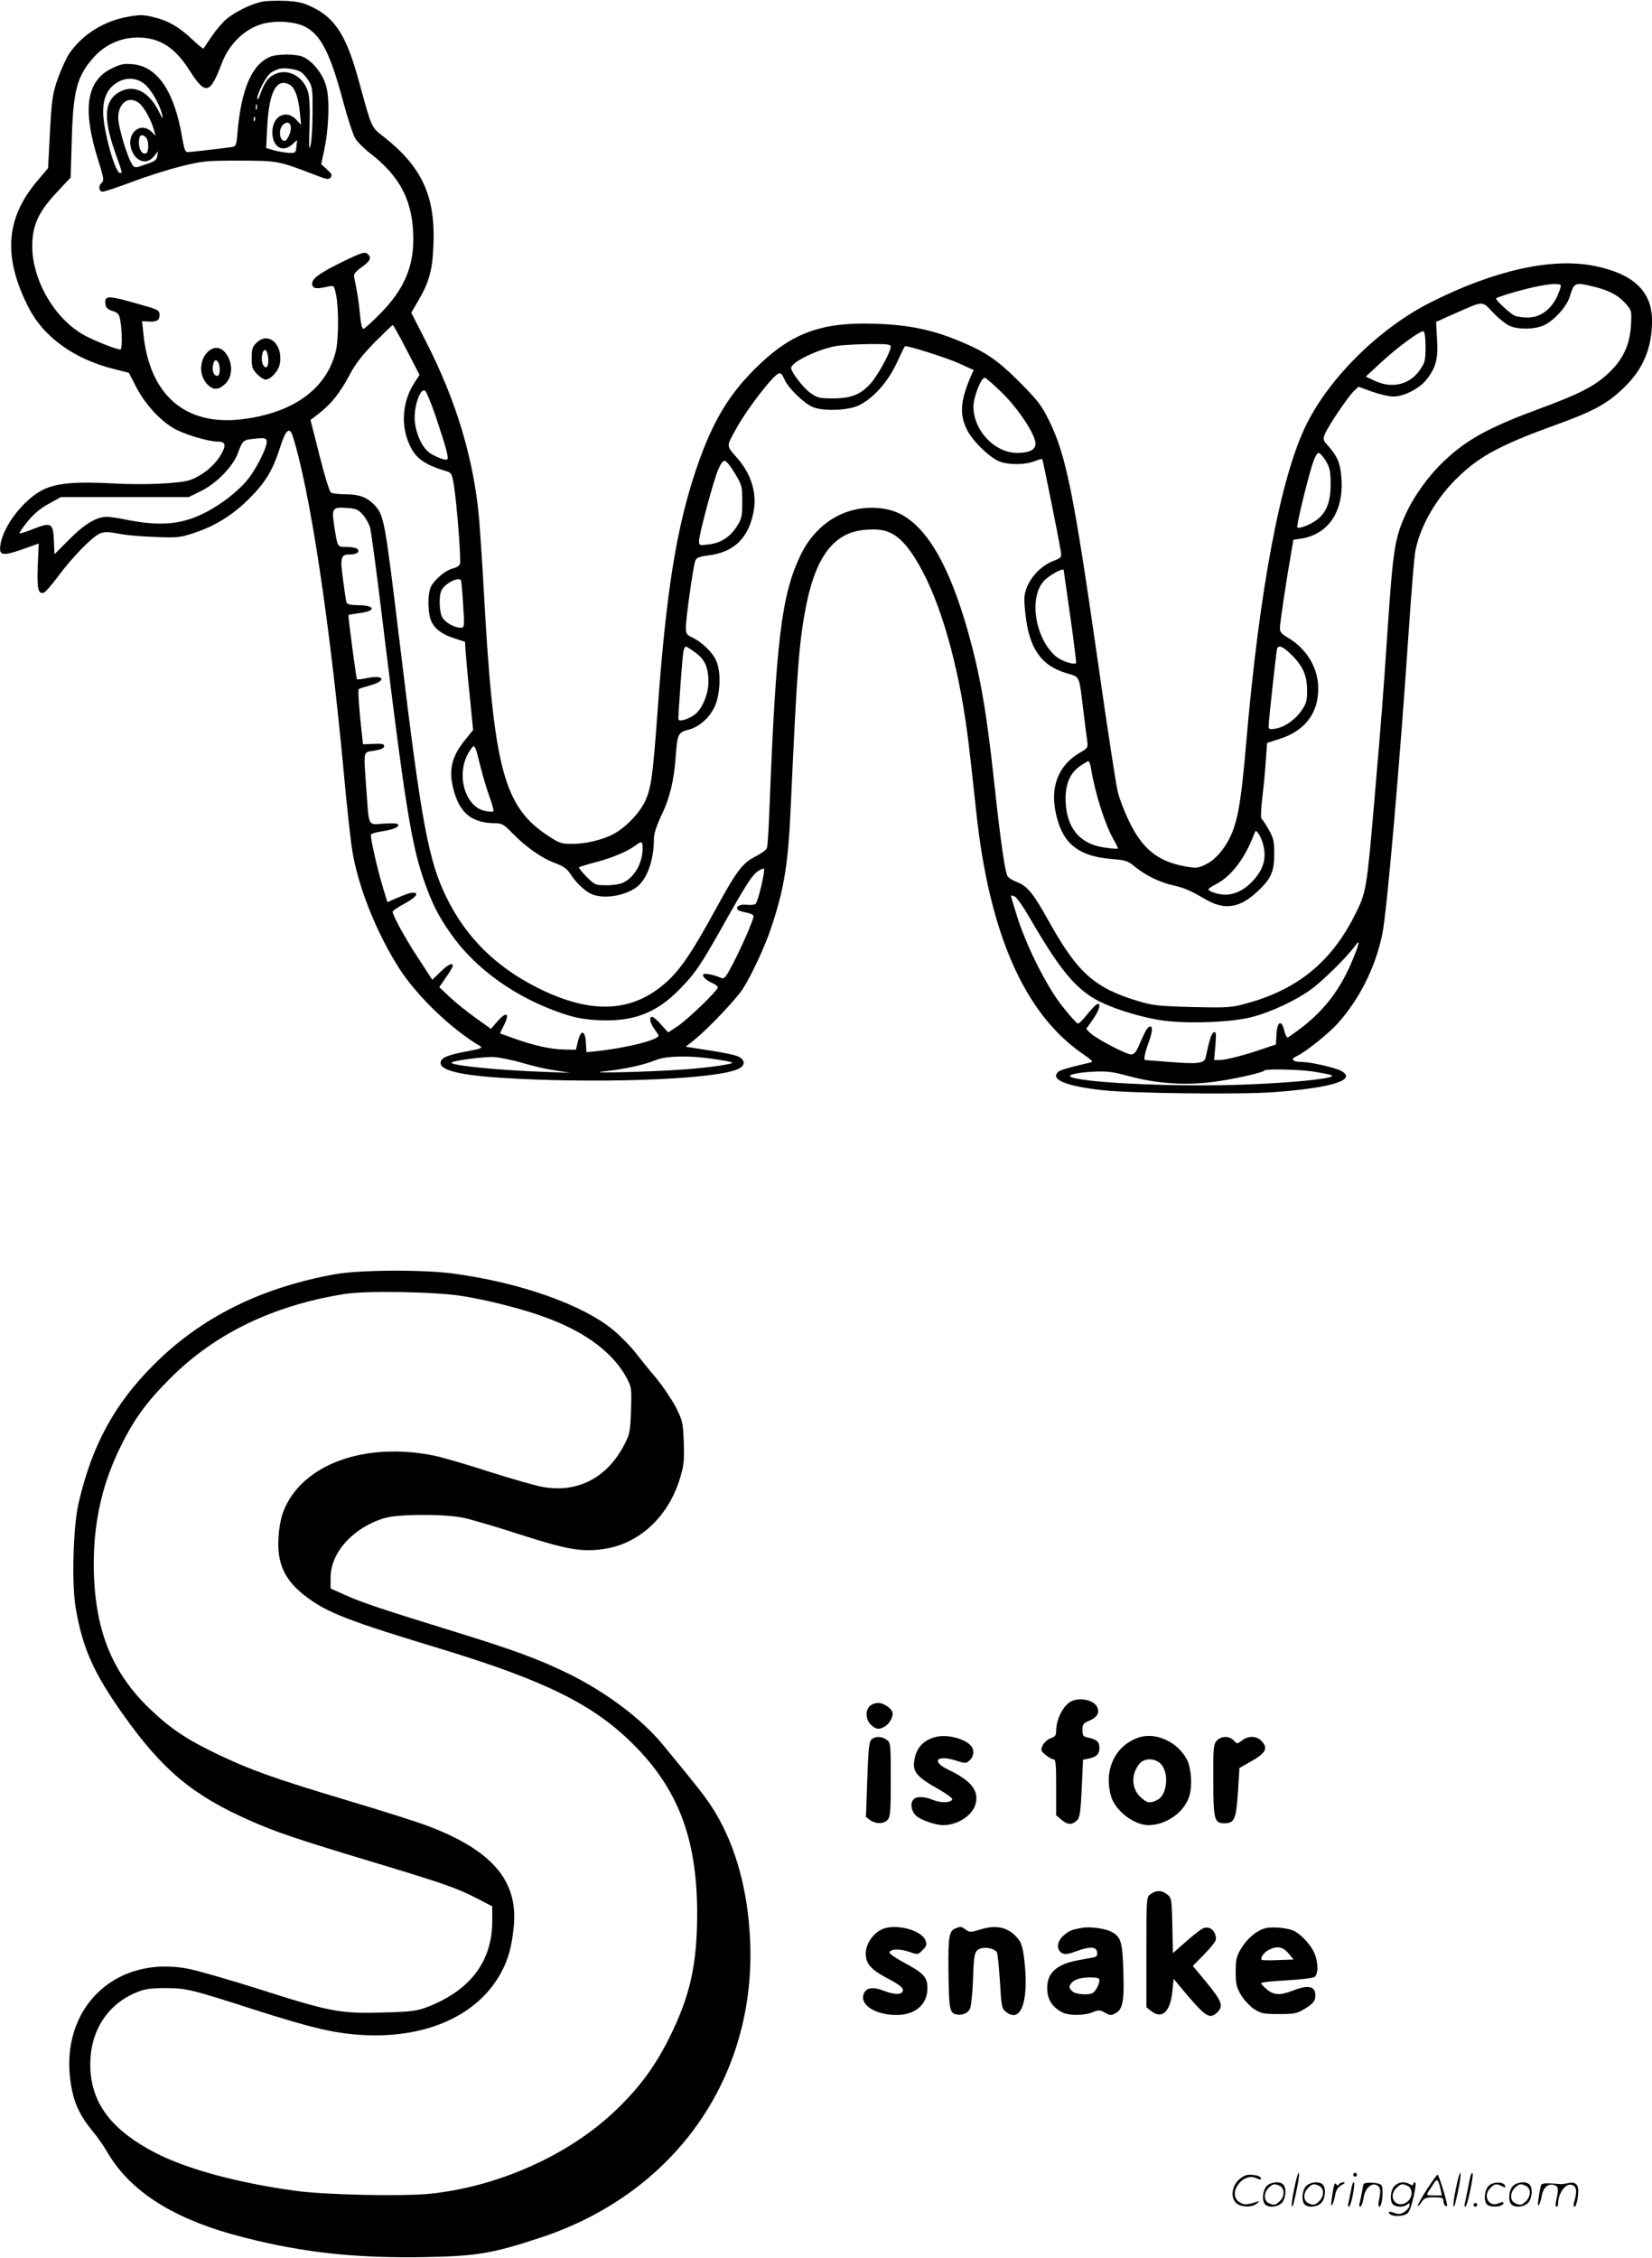 <svg version="1.0" xmlns="http://www.w3.org/2000/svg"
 width="878" height="1200" viewBox="0 0 878.862 1200.458"
 preserveAspectRatio="xMidYMid meet">
<g transform="translate(-1.116,1200.585) scale(0.1,-0.1)"
fill="#000000" stroke="none">
<path d="M1403 12000 c-56 -12 -140 -53 -186 -91 -21 -17 -56 -59 -79 -92 -23
-34 -43 -64 -44 -66 -2 -2 -28 18 -57 46 -73 69 -128 101 -204 120 -56 14 -76
15 -137 4 -130 -22 -245 -93 -316 -196 -15 -22 -42 -81 -60 -130 -29 -83 -33
-106 -43 -285 l-10 -195 -59 -70 c-169 -200 -181 -408 -42 -677 79 -152 240
-268 445 -320 l86 -22 38 -74 c46 -89 123 -175 197 -219 54 -33 186 -73 240
-73 42 0 44 -23 8 -80 -35 -54 -96 -102 -157 -124 -55 -19 -246 -28 -418 -18
-186 10 -287 2 -359 -31 -104 -48 -220 -196 -233 -299 -8 -54 12 -58 117 -21
l87 31 -5 -119 c-5 -122 3 -154 33 -142 8 2 42 42 75 86 76 103 182 211 222
228 25 10 43 10 97 0 36 -8 125 -16 196 -18 122 -5 136 -3 210 22 113 37 208
97 295 185 85 86 122 147 161 269 30 95 51 113 68 59 90 -285 195 -972 271
-1788 16 -179 37 -368 46 -420 32 -195 133 -444 254 -630 96 -146 276 -318
426 -406 15 -9 3 -14 -68 -27 -105 -19 -143 -35 -143 -62 0 -45 130 -71 420
-85 504 -24 1056 1 1164 53 34 16 38 42 9 61 -20 13 -72 24 -256 52 l-33 5 48
38 c67 54 213 207 252 264 44 65 123 233 155 332 71 213 91 341 105 666 32
712 44 863 82 1052 34 171 90 285 167 344 51 39 106 55 188 56 82 1 138 -32
199 -117 119 -167 219 -461 280 -819 22 -133 31 -205 70 -569 69 -642 254
-1065 558 -1279 68 -47 68 -48 40 -54 -96 -22 -148 -37 -160 -46 -49 -41 35
-77 232 -99 147 -17 730 -24 908 -11 318 23 453 67 360 115 -35 17 -161 46
-205 46 -49 0 -64 14 -32 29 46 20 171 120 220 174 117 130 202 299 239 477
24 114 93 906 140 1605 14 209 30 405 36 435 27 135 114 285 233 397 113 108
226 168 516 273 195 70 271 111 357 194 105 99 153 213 153 361 -1 154 -98
247 -303 289 -225 47 -533 -21 -873 -192 -269 -135 -535 -395 -661 -647 -138
-275 -252 -878 -323 -1707 -23 -269 -40 -381 -71 -460 -30 -79 -86 -149 -141
-176 -43 -21 -51 -22 -110 -12 -147 26 -231 94 -302 244 -24 50 -51 120 -59
156 -9 36 -57 349 -106 695 -127 887 -169 1095 -258 1275 -41 84 -60 108 -157
206 -118 118 -181 162 -323 220 -141 59 -268 85 -438 91 -298 11 -457 -49
-650 -242 -145 -145 -230 -292 -314 -543 -102 -307 -156 -643 -201 -1267 -26
-358 -34 -413 -66 -486 -30 -65 -106 -144 -172 -178 -60 -31 -147 -51 -218
-51 -54 0 -68 4 -122 40 -242 156 -295 356 -347 1305 -8 149 -20 322 -25 385
-29 321 -122 630 -287 951 l-74 145 35 60 c60 101 78 165 83 301 11 257 -60
413 -262 573 -72 57 -64 41 -135 299 -64 236 -124 332 -244 391 -50 25 -78 31
-146 35 -47 2 -104 0 -127 -5z m228 -131 c87 -43 137 -141 208 -408 23 -85 51
-170 62 -188 11 -18 46 -53 77 -77 165 -127 232 -260 232 -461 0 -150 -53
-269 -174 -392 -45 -46 -86 -83 -92 -83 -7 0 -14 33 -18 78 -6 67 -13 110 -31
198 -3 15 7 28 40 52 47 33 55 51 30 72 -13 11 -34 4 -123 -39 -133 -65 -174
-95 -170 -124 3 -24 24 -26 84 -12 32 7 32 7 43 -44 15 -72 14 -245 -3 -307
-52 -197 -228 -322 -498 -355 -301 -36 -491 128 -524 454 l-7 68 34 -2 c44 -3
59 6 59 36 0 21 -8 27 -67 44 -208 61 -227 62 -221 14 2 -20 11 -29 38 -38 31
-10 36 -17 42 -56 10 -64 9 -149 0 -149 -20 0 -128 42 -185 72 -172 90 -299
320 -283 512 7 93 41 158 130 253 l73 78 6 200 c7 264 28 342 120 443 61 66
143 102 232 102 115 -1 196 -52 273 -173 86 -135 110 -131 172 33 43 116 140
202 247 219 65 11 150 2 194 -20z m6683 -1377 c3 -5 -6 -31 -19 -60 -33 -70
-91 -112 -157 -112 -27 0 -59 5 -71 11 -25 13 -97 80 -97 90 0 7 119 43 210
63 76 16 127 19 134 8z m174 -7 c83 -20 132 -46 172 -91 32 -37 32 -39 28
-113 -6 -108 -43 -185 -122 -259 -73 -68 -158 -111 -368 -188 -267 -99 -383
-162 -505 -278 -81 -76 -161 -187 -204 -283 -57 -124 -67 -191 -94 -587 -27
-404 -33 -474 -71 -921 -42 -488 -44 -502 -103 -619 -124 -250 -302 -397 -569
-472 -90 -25 -100 -26 -295 -22 -183 5 -211 8 -292 32 -232 70 -322 151 -475
426 -81 146 -114 186 -166 206 -25 9 -49 24 -53 33 -14 25 -38 194 -71 500
-37 343 -67 526 -119 726 -119 456 -266 691 -456 726 -189 35 -366 -60 -455
-245 -101 -210 -131 -455 -166 -1366 -4 -96 -9 -183 -13 -192 -3 -10 -31 -30
-61 -45 -69 -35 -100 -76 -214 -285 -120 -220 -185 -316 -257 -381 -183 -166
-402 -176 -689 -32 -221 112 -375 264 -479 471 -100 200 -137 396 -251 1344
-83 686 -85 697 -138 754 -38 40 -81 56 -154 56 -35 0 -69 4 -76 9 -8 4 -35
93 -61 197 l-48 189 49 38 c65 52 108 107 159 202 30 58 67 105 133 173 50 50
93 92 97 92 3 0 36 -60 74 -133 l68 -132 -26 -40 c-60 -91 -74 -208 -37 -308
34 -90 78 -126 205 -164 28 -8 31 -13 42 -83 16 -107 38 -393 31 -412 -4 -9
-21 -19 -38 -23 -37 -8 -95 -56 -116 -96 -19 -38 -18 -142 2 -185 20 -43 58
-70 127 -92 l52 -17 3 -50 c2 -27 11 -133 22 -235 l18 -184 -37 -46 c-81 -97
-97 -173 -62 -289 34 -113 100 -161 218 -161 33 0 46 -7 88 -51 73 -75 158
-135 227 -160 46 -17 65 -31 83 -58 30 -48 83 -97 118 -110 65 -25 173 -7 235
39 55 41 92 143 92 256 0 29 13 69 40 126 45 94 66 181 76 313 9 121 12 128
70 143 66 18 127 80 148 151 21 73 20 166 -3 216 -20 45 -75 98 -127 123 -30
14 -34 20 -34 55 0 48 39 324 50 353 7 17 20 22 65 28 138 16 216 89 244 228
21 98 -10 203 -82 286 -65 75 -65 61 -3 172 57 100 181 261 215 280 15 8 21 3
36 -30 22 -48 102 -125 150 -146 55 -23 185 -19 243 8 76 36 153 120 202 223
23 50 43 91 45 92 6 8 223 -61 289 -91 l77 -35 -17 -38 c-54 -127 -59 -199
-18 -281 32 -64 131 -157 182 -171 54 -16 134 -13 177 5 20 8 39 13 41 11 3
-3 85 -407 98 -488 6 -35 5 -36 -40 -54 -60 -23 -116 -80 -140 -140 -16 -43
-17 -58 -7 -148 20 -177 83 -268 215 -308 77 -24 68 -3 93 -204 8 -66 17 -137
20 -157 5 -35 3 -39 -38 -62 -127 -75 -168 -204 -117 -368 39 -126 121 -184
281 -198 80 -6 90 -10 130 -43 57 -46 130 -81 199 -97 62 -14 90 -26 175 -75
101 -59 181 -47 276 42 72 67 89 105 89 200 0 68 -4 85 -30 130 -16 28 -33 54
-38 57 -4 3 -3 51 4 108 7 57 16 146 19 199 l7 96 68 22 c134 43 206 138 204
271 -1 108 -62 208 -161 267 -34 19 -43 31 -43 51 0 25 35 259 61 406 l11 64
41 6 c144 23 225 142 215 315 -5 82 -20 120 -69 176 -30 33 -31 37 -18 68 18
43 121 196 152 225 l25 24 72 -26 c39 -14 90 -26 114 -26 56 0 138 42 176 90
50 63 63 112 56 216 l-5 91 96 43 c162 71 145 71 208 6 29 -31 70 -63 89 -71
48 -20 132 -18 181 4 51 23 119 97 135 147 27 83 26 83 128 59z m-893 -321 c0
-70 -3 -84 -29 -121 -53 -79 -147 -103 -240 -60 l-49 23 79 73 c89 83 212 173
228 168 7 -2 11 -36 11 -83z m-2845 1 c0 -26 -66 -148 -104 -192 -54 -62 -106
-83 -203 -83 -73 0 -84 3 -122 30 -37 27 -101 110 -101 132 0 31 145 101 242
117 29 5 106 9 171 10 99 1 117 -1 117 -14z m594 -247 c89 -88 176 -222 176
-269 0 -32 -33 -49 -97 -49 -120 0 -232 118 -233 245 0 53 40 155 60 155 6 0
48 -37 94 -82z m-3015 -123 c58 -174 71 -224 61 -230 -12 -7 -79 21 -103 43
-38 34 -69 113 -70 177 -1 77 35 168 57 144 8 -8 32 -68 55 -134z m-899 -136
c0 -38 -66 -164 -115 -217 -26 -29 -75 -72 -109 -96 -172 -122 -303 -147 -529
-100 -38 8 -82 14 -99 14 -53 0 -120 -40 -200 -122 l-77 -77 -3 71 c-4 95 -14
101 -108 64 -39 -16 -73 -26 -75 -24 -3 2 17 31 43 63 32 40 68 70 112 94 l65
36 340 0 340 0 67 33 c81 40 168 129 194 199 23 64 30 71 67 76 77 9 87 8 87
-14z m5635 -102 c21 -37 25 -56 25 -123 0 -92 -20 -146 -68 -186 -33 -27 -99
-54 -109 -44 -6 6 43 211 78 329 13 40 26 67 35 67 7 0 25 -20 39 -43z m-3144
-66 c37 -62 39 -68 39 -151 0 -78 -3 -91 -29 -131 -36 -57 -85 -88 -150 -96
-49 -6 -51 -5 -51 18 0 35 77 323 102 380 13 32 26 49 36 47 8 -2 32 -32 53
-67z m-1980 -219 c15 -17 33 -48 39 -69 6 -21 40 -276 75 -568 111 -905 145
-1116 211 -1308 44 -125 77 -191 145 -287 132 -187 344 -338 592 -422 71 -24
116 -32 197 -36 180 -8 302 38 424 162 85 86 114 129 236 346 120 214 153 265
185 286 14 9 28 15 30 12 9 -8 -32 -180 -45 -188 -7 -4 -27 -6 -44 -4 -34 5
-62 -8 -52 -24 3 -6 24 -13 46 -17 23 -4 40 -12 40 -20 0 -19 -63 -163 -112
-257 -32 -62 -44 -78 -57 -72 -37 16 -91 28 -97 21 -10 -10 13 -33 46 -47 17
-7 30 -17 30 -23 0 -17 -157 -168 -214 -207 l-50 -33 -37 41 c-20 23 -42 42
-48 42 -17 0 -13 -29 7 -58 10 -15 22 -32 26 -39 13 -23 -167 -69 -341 -87
l-42 -4 -3 52 c-4 66 -27 70 -42 6 l-11 -45 -65 1 c-72 2 -158 21 -267 60
l-72 26 19 39 c36 70 17 82 -35 22 l-32 -37 -81 58 c-45 32 -107 82 -138 111
l-56 53 36 52 c20 29 36 56 36 61 0 20 -26 7 -66 -32 l-43 -42 -71 109 c-69
104 -140 233 -140 253 0 5 27 24 59 41 62 33 85 60 51 60 -19 0 -34 -5 -102
-34 l-36 -16 -21 69 c-34 112 -72 281 -66 291 3 5 27 12 53 16 61 9 92 21 92
35 0 8 -22 10 -75 7 -89 -6 -80 -24 -95 183 -15 214 -19 195 43 205 36 6 52
14 52 24 0 12 -12 14 -57 12 l-56 -2 -6 57 c-14 122 -22 234 -16 237 3 2 31
11 63 20 87 25 71 57 -20 38 -26 -6 -50 -8 -53 -6 -4 5 -48 337 -45 342 1 1
25 5 53 9 97 11 93 43 -6 43 -33 0 -54 5 -57 13 -3 6 -11 61 -19 122 -16 123
-13 135 40 135 36 0 54 17 33 31 -8 5 -33 9 -56 9 -48 0 -46 -3 -64 113 -14
94 -10 100 70 94 46 -3 59 -9 82 -35z m3729 -296 c0 -2 16 -113 35 -246 19
-134 33 -245 31 -248 -12 -11 -78 11 -107 35 -110 93 -146 312 -65 401 27 30
106 74 106 58z m-3207 -53 c3 -5 8 -63 12 -130 8 -122 7 -123 -14 -123 -30 0
-77 25 -95 52 -18 26 -22 119 -5 149 18 35 90 71 102 52z m1246 -384 c52 -37
71 -80 71 -157 0 -68 -36 -150 -77 -177 -39 -26 -83 -37 -83 -20 0 36 21 324
26 353 2 17 9 32 13 32 4 0 27 -14 50 -31z m3169 -9 c63 -61 86 -112 87 -191
0 -55 -4 -72 -28 -107 -33 -50 -91 -91 -141 -99 -29 -5 -36 -3 -36 11 0 28 41
400 45 414 8 22 30 13 73 -28z m-4329 -527 c5 -21 17 -66 26 -101 9 -35 27
-95 41 -133 14 -39 23 -73 20 -76 -3 -3 -22 -2 -43 2 -106 20 -157 189 -91
307 12 21 25 38 29 38 5 0 13 -17 18 -37z m3266 -80 c23 -139 76 -303 121
-381 14 -24 24 -45 22 -47 -2 -2 -35 0 -73 6 -133 19 -205 110 -205 261 0 78
24 133 73 169 22 16 44 29 48 29 4 0 11 -17 14 -37z m915 -403 c20 -70 6 -128
-46 -188 -44 -52 -100 -82 -153 -82 -39 0 -91 17 -91 29 0 3 21 17 46 30 77
41 148 135 195 258 10 27 11 27 25 8 8 -10 19 -35 24 -55z m-3300 -22 c0 -78
-41 -152 -101 -183 -16 -9 -55 -15 -90 -15 -60 0 -63 1 -107 45 -25 25 -43 48
-40 51 3 2 46 16 97 29 88 24 164 57 206 89 29 22 35 20 35 -16z m2056 -366
c160 -276 241 -375 355 -440 72 -41 219 -89 333 -108 130 -23 390 -15 501 16
102 27 229 87 308 144 61 43 193 173 235 231 30 42 27 21 -8 -65 -64 -156
-143 -263 -266 -361 -42 -32 -79 -59 -84 -59 -4 0 -12 17 -17 38 -14 59 -37
48 -41 -19 l-3 -56 -77 -26 c-96 -33 -192 -57 -226 -57 l-26 0 7 76 c5 64 4
76 -8 72 -12 -4 -23 -36 -44 -135 -7 -31 -43 -35 -190 -23 -70 5 -130 10 -131
10 -10 0 -2 40 16 88 22 59 26 96 8 90 -14 -5 -21 -17 -53 -90 -19 -45 -30
-58 -46 -58 -28 0 -192 87 -219 115 l-20 21 35 50 c35 49 46 89 23 82 -7 -3
-31 -27 -53 -55 -22 -28 -44 -50 -50 -49 -5 1 -41 40 -78 87 -82 101 -189 311
-242 474 -19 60 -35 113 -35 117 0 5 9 4 20 -2 11 -6 45 -54 76 -108z m-2696
-777 c52 -16 131 -34 175 -40 l80 -13 -130 5 c-247 8 -516 35 -501 50 11 11
175 32 226 29 30 -2 98 -16 150 -31z m1018 21 c52 -8 96 -16 98 -19 8 -8 -112
-26 -246 -36 -173 -14 -559 -23 -435 -11 106 11 212 34 275 60 57 23 180 25
308 6z m3182 -66 c88 -14 113 -20 107 -26 -15 -15 -220 -35 -455 -44 -340 -14
-824 6 -926 37 -38 11 13 26 108 31 77 4 106 0 187 -22 140 -38 278 -50 421
-36 99 9 292 50 307 65 8 9 185 5 251 -5z M1445 11706 c-95 -43 -150 -171
-170 -398 -7 -77 -7 -78 -39 -82 -58 -8 -213 -26 -228 -26 -11 0 -18 20 -27
73 -41 249 -131 384 -266 395 -45 4 -64 0 -110 -23 -135 -66 -157 -217 -71
-489 28 -88 31 -107 20 -117 -21 -17 -18 -49 4 -49 11 0 78 23 151 50 72 28
189 65 259 83 121 30 136 32 317 32 206 -1 205 0 407 -78 57 -22 68 -24 78
-12 10 12 6 20 -19 43 l-31 28 16 75 c25 118 30 274 10 342 -19 66 -73 132
-123 154 -41 17 -139 16 -178 -1z m166 -79 c11 -6 30 -28 42 -47 20 -32 22
-47 21 -170 0 -74 -5 -153 -11 -175 -8 -31 -9 -7 -5 100 3 89 0 155 -7 182
-23 83 -103 129 -173 100 -38 -16 -59 -44 -82 -108 -8 -24 -15 -35 -16 -23 0
30 48 120 73 137 13 8 32 17 42 20 28 8 92 -1 116 -16z m-827 -68 c35 -31 79
-109 91 -164 5 -21 -1 -15 -18 20 -51 103 -127 145 -201 110 -88 -42 -99 -134
-36 -315 46 -132 43 -120 29 -120 -26 0 -89 228 -89 324 0 74 22 122 69 153
51 34 111 31 155 -8z m768 0 c27 -15 46 -64 54 -145 l7 -69 -26 28 c-54 57
-127 19 -127 -67 0 -79 56 -112 108 -63 l24 22 -4 -35 c-3 -33 -5 -35 -38 -34
-19 1 -55 7 -79 13 l-44 13 6 119 c10 182 50 255 119 218z m-801 -98 c26 -20
64 -89 79 -142 l9 -32 -22 22 c-60 56 -135 -10 -107 -94 22 -66 83 -85 120
-37 l22 27 -4 -25 c-2 -21 -13 -29 -61 -45 -57 -20 -59 -20 -72 -1 -25 34 -75
200 -75 249 0 80 58 120 111 78z m626 -33 c-3 -7 -5 -2 -5 12 0 14 2 19 5 13
2 -7 2 -19 0 -25z m-10 -60 c-3 -8 -6 -5 -6 6 -1 11 2 17 5 13 3 -3 4 -12 1
-19z m191 -32 c5 -24 -18 -76 -33 -76 -27 0 -34 60 -9 85 19 19 38 15 42 -9z
m-770 -58 c15 -15 16 -74 2 -83 -20 -12 -40 17 -40 56 0 40 15 50 38 27z
M1375 10185 c-21 -20 -25 -34 -25 -80 0 -49 4 -60 29 -86 16 -16 36 -29 45
-29 26 0 67 44 75 80 22 105 -60 180 -124 115z m63 -80 c4 -46 -11 -66 -28
-35 -13 25 -4 83 13 77 7 -2 13 -21 15 -42z M1115 10136 c-45 -45 -45 -127 0
-172 32 -32 60 -30 96 5 34 34 39 92 14 141 -28 54 -72 64 -110 26z m65 -92
c0 -23 -5 -34 -14 -34 -19 0 -29 31 -20 64 9 37 34 15 34 -30z M1795 5231
c-395 -71 -715 -230 -965 -481 -210 -209 -330 -430 -401 -738 -29 -124 -37
-431 -15 -558 37 -214 95 -344 253 -567 209 -294 368 -427 670 -561 141 -63
255 -101 653 -221 384 -116 451 -139 563 -197 l77 -40 0 -78 c0 -219 -122
-376 -360 -463 -45 -16 -87 -21 -230 -24 -221 -6 -274 4 -658 127 -156 49
-322 97 -370 106 -407 77 -705 -236 -617 -649 16 -79 49 -143 111 -218 25 -30
57 -76 73 -104 126 -218 362 -366 736 -460 313 -80 597 -110 963 -103 270 5
360 21 610 104 730 241 1165 880 1111 1629 -18 261 -87 485 -201 662 -40 61
-76 107 -263 334 -113 136 -299 276 -500 375 -157 77 -294 127 -605 223 -379
117 -500 157 -582 195 l-78 35 0 58 c0 135 122 268 289 317 71 21 310 22 413
2 40 -8 177 -48 303 -89 251 -81 330 -95 448 -78 185 26 341 169 403 368 23
73 26 96 23 196 -4 107 -6 117 -41 188 -21 40 -68 111 -105 156 -38 44 -88
107 -113 139 -25 32 -76 84 -114 116 -163 137 -502 256 -859 303 -166 21 -490
19 -622 -4z m674 -116 c151 -24 350 -76 471 -124 197 -76 335 -183 404 -310
27 -51 28 -56 24 -174 -4 -113 -6 -126 -35 -182 -91 -177 -248 -259 -434 -226
-35 6 -162 42 -282 80 -119 39 -251 77 -293 86 -374 77 -710 -47 -806 -298
-11 -29 -23 -88 -25 -133 -10 -143 33 -234 150 -321 114 -85 224 -127 722
-278 544 -166 799 -292 1008 -498 245 -241 347 -508 347 -907 0 -269 -37 -437
-145 -655 -76 -154 -158 -267 -286 -390 -247 -238 -623 -408 -990 -446 -144
-15 -565 -6 -719 16 -310 43 -573 115 -741 201 -229 118 -338 258 -347 446 -9
191 85 345 250 410 41 17 75 21 148 21 111 0 137 -6 475 -115 314 -100 427
-126 581 -135 339 -17 611 107 733 336 38 71 56 142 66 247 21 240 -117 400
-456 529 -49 19 -240 80 -425 135 -400 120 -516 162 -691 245 -164 78 -253
137 -360 239 -210 199 -302 433 -303 775 0 220 43 417 135 609 74 154 141 248
270 377 238 239 545 388 925 450 114 19 485 13 629 -10z M5715 2961 c-44 -19
-84 -92 -85 -158 0 -25 -5 -33 -30 -41 -16 -6 -35 -23 -42 -38 -11 -24 -10
-29 15 -50 16 -13 35 -24 43 -24 12 0 14 -26 14 -149 l0 -149 30 -25 c32 -27
58 -27 84 2 12 13 17 54 22 168 l7 151 30 6 c41 8 57 24 57 56 0 33 -13 45
-57 55 -30 6 -33 10 -33 41 0 30 5 37 35 49 44 19 58 43 42 75 -17 34 -85 50
-132 31z M4636 2931 c-25 -28 -17 -79 16 -104 23 -17 31 -18 56 -8 28 12 52
46 52 75 0 23 -45 56 -77 56 -17 0 -37 -8 -47 -19z M4993 2770 c-67 -16 -106
-56 -117 -122 -12 -64 11 -91 132 -159 40 -23 71 -46 69 -52 -6 -19 -61 -20
-102 -3 -45 19 -87 20 -103 4 -20 -20 -14 -63 12 -87 25 -24 103 -51 145 -51
81 0 162 56 174 120 14 67 -30 119 -145 174 -94 44 -66 82 37 50 52 -17 55
-17 75 1 24 22 26 58 3 81 -36 36 -124 57 -180 44z M6066 2765 c-123 -43 -183
-172 -145 -308 21 -79 121 -156 199 -157 97 0 196 71 220 160 15 55 8 145 -14
188 -50 96 -169 150 -260 117z m127 -147 c38 -51 25 -158 -23 -183 -41 -21
-55 -19 -90 13 -49 44 -53 120 -9 176 29 37 92 34 122 -6z M4649 2757 c-14
-10 -18 -45 -24 -213 l-7 -201 23 -17 c31 -21 72 -20 92 2 15 16 17 46 17 215
0 191 -1 196 -22 211 -27 19 -57 20 -79 3z M6484 2749 c-17 -19 -19 -38 -18
-208 0 -211 5 -231 58 -231 55 0 63 20 73 165 l8 129 60 34 c82 46 95 72 55
112 -25 25 -70 26 -102 0 -25 -19 -26 -19 -43 0 -24 26 -67 25 -91 -1z M6133
1933 c-23 -15 -23 -16 -23 -308 l0 -294 27 -21 c56 -44 100 -3 111 104 l7 68
72 -86 c87 -102 113 -122 142 -106 11 6 25 19 31 30 17 31 0 60 -104 184 l-39
47 61 62 c34 35 62 70 62 79 0 48 -36 76 -72 57 -13 -7 -53 -38 -90 -71 l-67
-59 -3 147 c-3 139 -4 147 -27 165 -28 23 -58 24 -88 2z M4704 1746 c-48 -21
-87 -79 -87 -127 0 -57 26 -87 119 -136 55 -29 79 -47 79 -60 0 -26 -42 -28
-103 -4 -61 24 -98 16 -108 -24 -14 -55 69 -105 176 -105 100 0 165 55 165
142 0 59 -19 80 -125 137 -45 24 -79 48 -77 54 6 19 54 20 105 3 46 -16 47
-16 71 9 21 20 24 29 16 51 -20 56 -161 92 -231 60z M5093 1750 c-33 -13 -38
-47 -36 -225 2 -197 6 -223 38 -231 32 -8 63 3 76 28 6 11 13 75 16 142 5 149
8 163 34 177 28 14 85 3 94 -19 4 -9 11 -80 16 -157 7 -125 10 -142 30 -157
78 -64 122 44 102 251 -7 74 -16 110 -30 129 -50 67 -116 85 -206 57 -51 -16
-57 -16 -78 -1 -26 18 -26 18 -56 6z M5770 1754 c-58 -10 -70 -15 -99 -40 -38
-31 -42 -77 -10 -95 17 -8 33 -6 79 11 70 26 104 24 108 -7 2 -17 -3 -23 -20
-27 -13 -2 -50 -9 -82 -15 -120 -22 -171 -73 -163 -164 4 -51 30 -87 79 -113
35 -18 119 -18 163 1 31 13 38 12 65 -3 27 -15 32 -16 57 -2 38 21 46 67 40
232 -5 150 -13 175 -66 202 -31 16 -112 27 -151 20z m90 -280 c0 -19 -19 -56
-34 -66 -20 -14 -94 -9 -110 8 -18 17 -19 24 -8 40 15 22 48 33 100 34 41 0
52 -3 52 -16z M6737 1750 c-45 -14 -94 -57 -124 -108 -24 -40 -28 -58 -28
-122 0 -64 4 -82 28 -123 15 -26 47 -60 69 -75 38 -24 50 -27 133 -27 85 0 95
2 141 30 37 23 50 38 52 58 7 59 -32 71 -118 37 -68 -27 -102 -25 -139 6 -17
14 -31 29 -31 33 0 5 59 11 132 15 73 4 140 12 150 17 23 12 24 75 2 127 -17
42 -67 97 -106 118 -34 18 -125 26 -161 14z m129 -132 l27 -33 -83 -3 c-45 -2
-84 -1 -86 1 -10 9 10 39 35 52 44 24 76 19 107 -17z M6896 364 c-10 -47 -15
-88 -12 -91 5 -6 9 7 30 110 7 37 10 67 6 67 -4 0 -15 -39 -24 -86z M7210 440
c0 -5 5 -10 10 -10 6 0 10 5 10 10 0 6 -4 10 -10 10 -5 0 -10 -4 -10 -10z
M7756 364 c-10 -47 -15 -88 -12 -91 5 -6 9 7 30 110 7 37 10 67 6 67 -4 0 -15
-39 -24 -86z M7836 439 c-3 -8 -10 -41 -16 -74 -6 -33 -14 -68 -16 -77 -3 -10
-1 -18 3 -18 10 0 46 171 38 178 -2 3 -7 -1 -9 -9z M6599 411 c-38 -38 -41
-101 -7 -125 29 -20 79 -20 104 0 18 14 18 15 1 10 -53 -17 -69 -17 -92 -2
-69 45 21 166 94 126 12 -6 21 -7 21 -1 0 12 -25 21 -62 21 -19 0 -39 -10 -59
-29z M7600 359 c-28 -45 -49 -83 -47 -85 2 -3 12 7 21 21 14 21 24 25 66 25
43 0 50 -3 50 -19 0 -11 5 -23 10 -26 6 -3 10 -3 10 1 0 20 -44 164 -51 164
-4 0 -30 -37 -59 -81z m75 4 l7 -33 -42 0 c-42 0 -42 0 -28 23 8 12 21 32 29
44 15 25 22 18 34 -34z M6750 380 c-22 -22 -27 -79 -8 -98 19 -19 66 -14 88 8
22 22 27 79 8 98 -19 19 -66 14 -88 -8z m71 0 c25 -14 25 -54 -1 -80 -23 -23
-33 -24 -61 -10 -25 14 -25 54 1 80 23 23 33 24 61 10z M6960 380 c-22 -22
-27 -79 -8 -98 19 -19 66 -14 88 8 22 22 27 79 8 98 -19 19 -66 14 -88 -8z
m71 0 c25 -14 25 -54 -1 -80 -23 -23 -33 -24 -61 -10 -25 14 -25 54 1 80 23
23 33 24 61 10z M7106 374 c-3 -16 -8 -47 -11 -69 -8 -51 10 -26 19 27 5 27
15 42 34 53 18 10 22 14 10 15 -9 0 -20 -5 -24 -11 -5 -8 -9 -8 -14 1 -5 8
-10 3 -14 -16z M7207 393 c-2 -4 -7 -26 -11 -48 -4 -22 -9 -48 -12 -57 -3 -10
-1 -18 4 -18 4 0 14 28 20 62 11 58 10 81 -1 61z M7265 390 c-1 -3 -5 -23 -9
-45 -4 -22 -9 -48 -12 -57 -3 -10 -1 -18 4 -18 5 0 13 20 17 45 7 53 44 87 74
68 17 -11 19 -28 8 -80 -4 -18 -3 -33 2 -33 16 0 24 99 11 115 -12 14 -87 18
-95 5z M7430 380 c-22 -22 -27 -79 -8 -98 7 -7 24 -12 38 -12 14 0 31 5 38 12
9 9 12 8 12 -5 0 -9 -12 -24 -26 -34 -21 -13 -32 -15 -55 -6 -16 6 -29 8 -29
3 0 -24 81 -27 102 -2 18 19 50 162 37 162 -5 0 -9 -5 -9 -10 0 -7 -6 -7 -19
0 -30 16 -59 12 -81 -10z m71 0 c29 -16 25 -65 -6 -86 -56 -37 -103 28 -55 76
23 23 33 24 61 10z M7931 381 c-23 -23 -28 -80 -9 -99 19 -19 88 -13 88 9 0 5
-11 4 -24 -2 -54 -25 -89 38 -46 81 23 23 33 24 62 9 16 -9 19 -8 16 3 -8 22
-64 22 -87 -1z M8060 380 c-22 -22 -27 -79 -8 -98 19 -19 66 -14 88 8 22 22
27 79 8 98 -19 19 -66 14 -88 -8z m71 0 c25 -14 25 -54 -1 -80 -23 -23 -33
-24 -61 -10 -25 14 -25 54 1 80 23 23 33 24 61 10z M8206 371 c-3 -14 -8 -44
-11 -66 -8 -51 10 -26 19 27 8 41 35 63 66 53 22 -7 24 -21 11 -77 -5 -22 -5
-38 0 -38 5 0 9 6 9 13 0 68 51 125 85 97 15 -13 15 -35 -1 -92 -3 -10 -1 -18
4 -18 6 0 13 23 17 50 9 63 -5 84 -49 76 -17 -4 -35 -6 -41 -6 -101 8 -104 7
-109 -19z M7850 280 c0 -5 5 -10 10 -10 6 0 10 5 10 10 0 6 -4 10 -10 10 -5 0
-10 -4 -10 -10z"/>
</g>
</svg>

